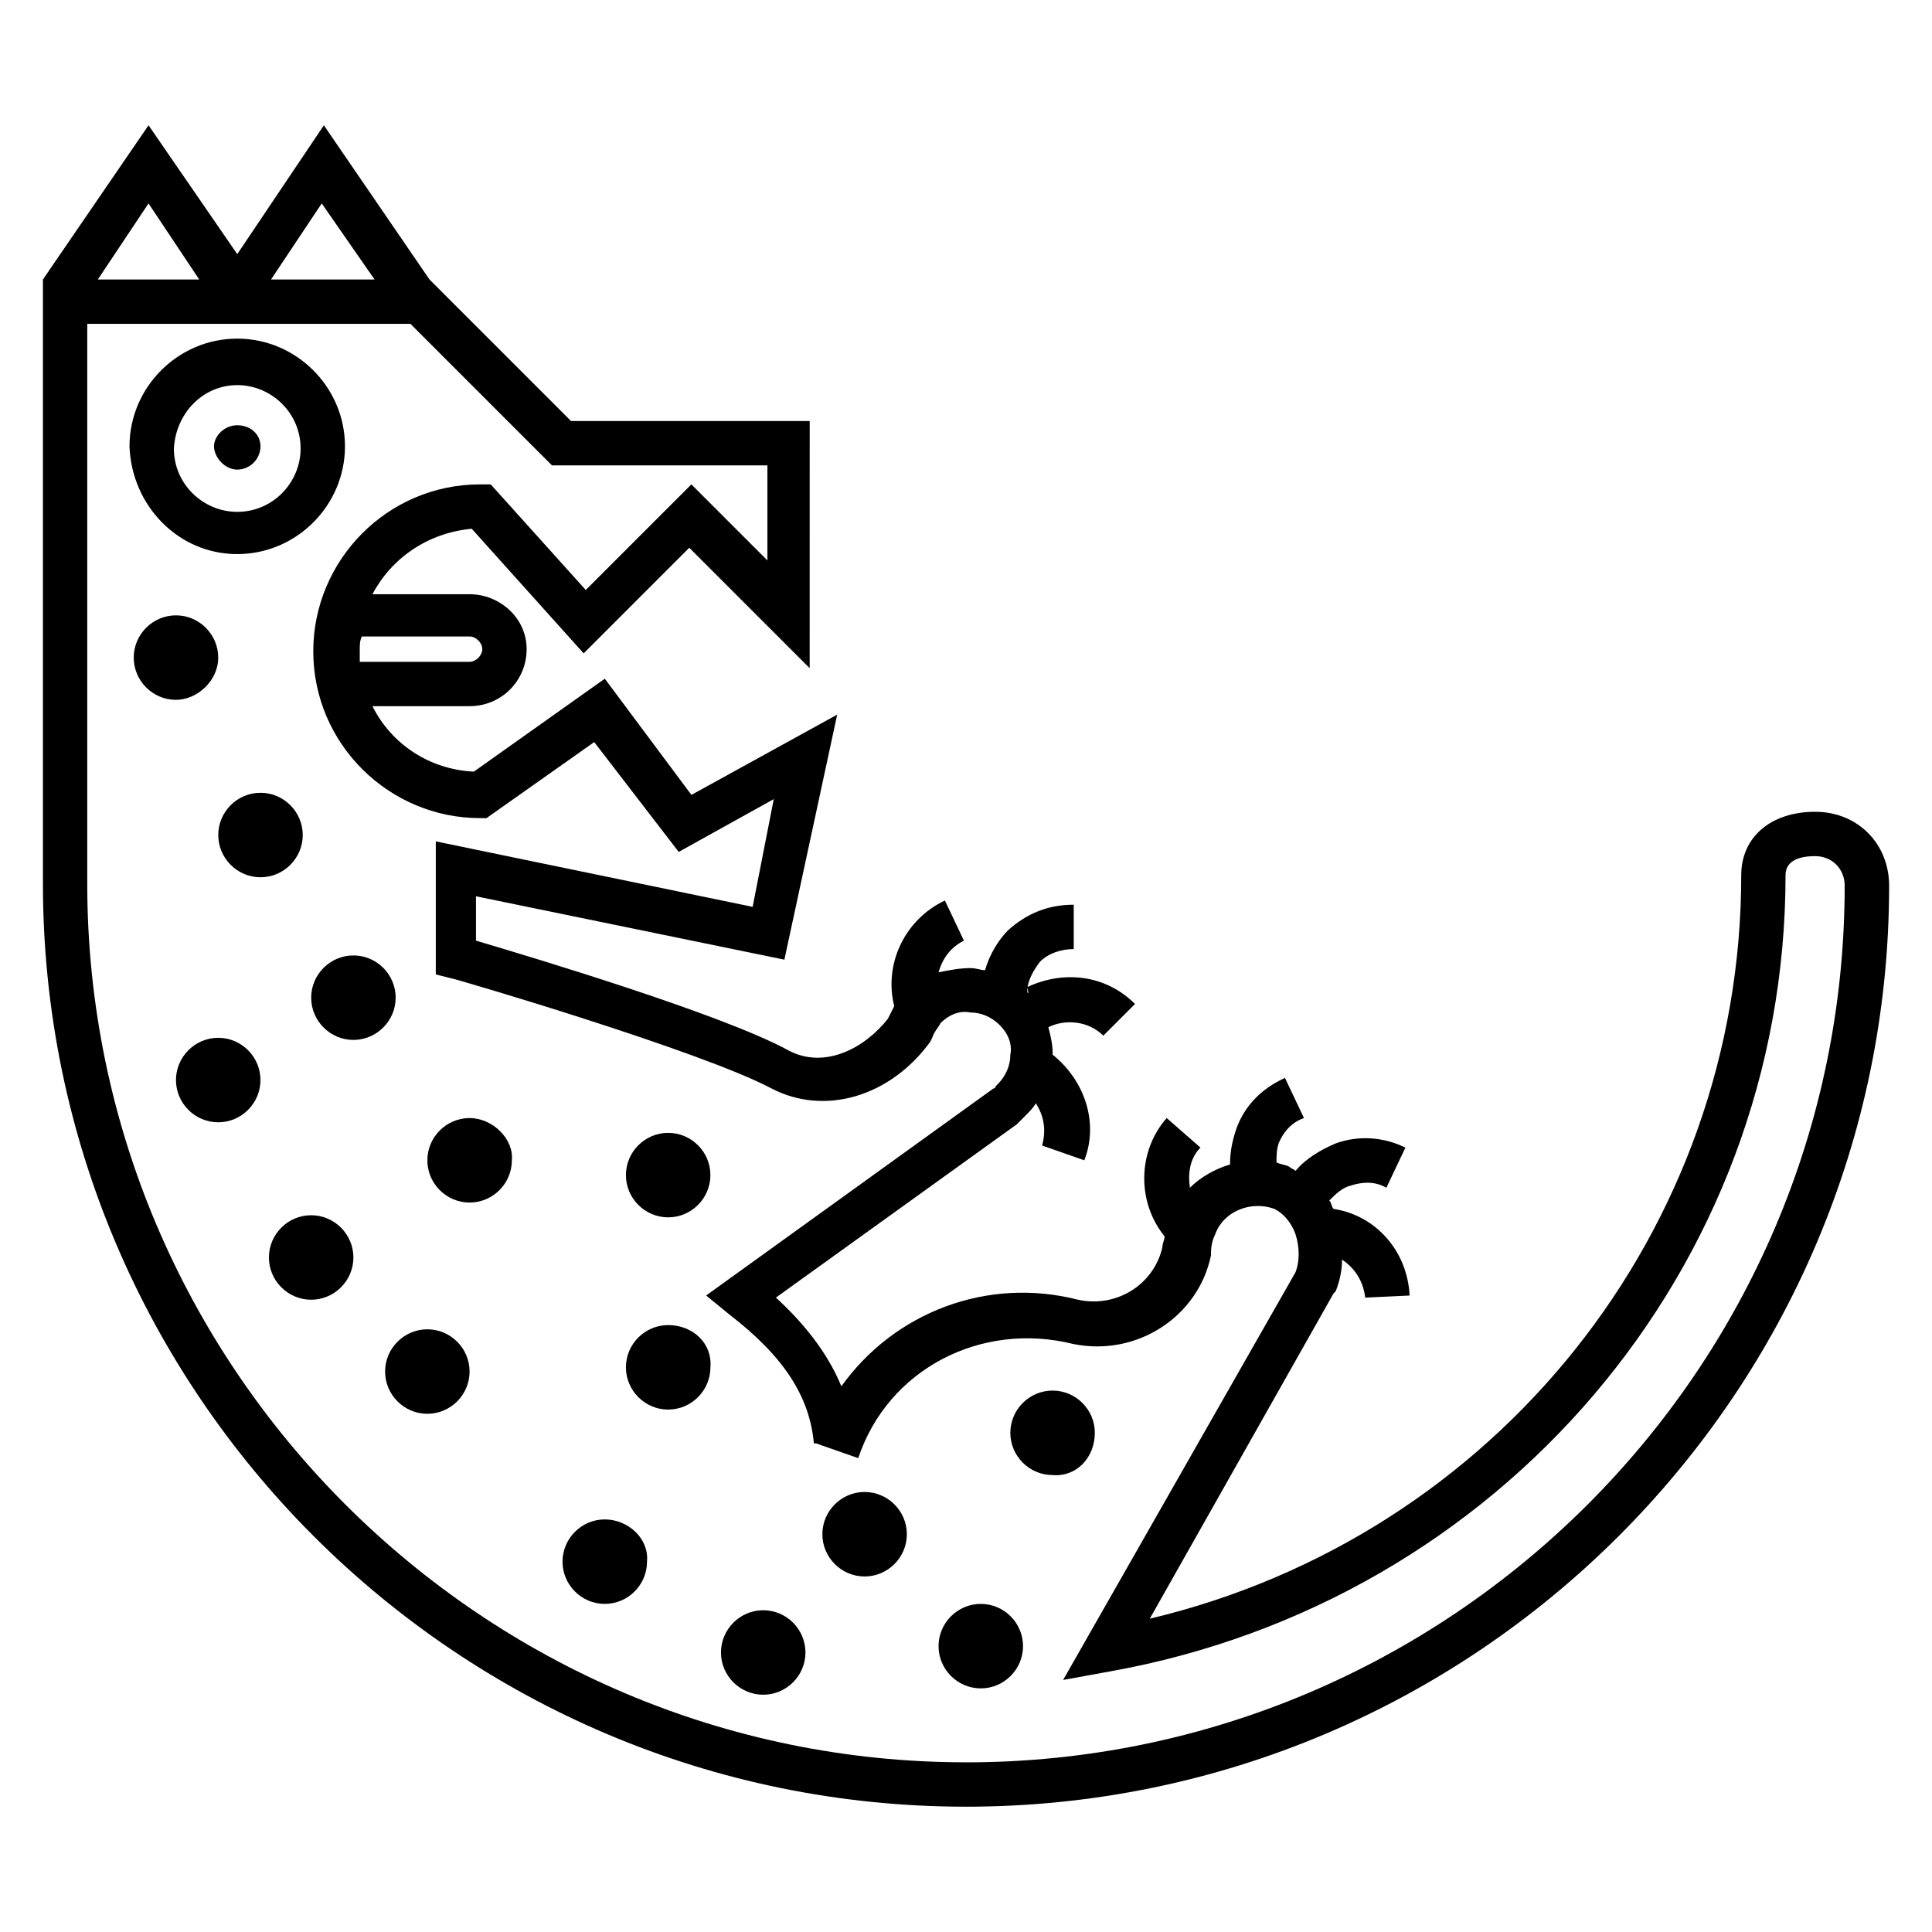 <?xml version="1.0" encoding="UTF-8"?>
<!-- Uploaded to: ICON Repo, www.iconrepo.com, Generator: ICON Repo Mixer Tools -->
<svg fill="#000000" width="800px" height="800px" version="1.1" viewBox="144 144 512 512" xmlns="http://www.w3.org/2000/svg">
 <g>
  <path d="m206.87 268.45c3.359 0 6.156-2.801 6.156-6.156 0-3.359-2.801-5.598-6.156-5.598-3.359 0-6.156 2.801-6.156 5.598s2.797 6.156 6.156 6.156z"/>
  <path d="m201.83 419.03c-6.156 0-11.195 5.039-11.195 11.195s5.039 11.195 11.195 11.195 11.195-5.039 11.195-11.195-5.035-11.195-11.195-11.195z"/>
  <path d="m268.45 440.3c-6.156 0-11.195 5.039-11.195 11.195s5.039 11.195 11.195 11.195 11.195-5.039 11.195-11.195c0.559-5.598-5.039-11.195-11.195-11.195z"/>
  <path d="m257.25 496.28c-6.156 0-11.195 5.039-11.195 11.195s5.039 11.195 11.195 11.195 11.195-5.039 11.195-11.195-5.039-11.195-11.195-11.195z"/>
  <path d="m226.46 466.05c-6.156 0-11.195 5.039-11.195 11.195s5.039 11.195 11.195 11.195 11.195-5.039 11.195-11.195c0-6.16-5.039-11.195-11.195-11.195z"/>
  <path d="m201.83 318.27c0-6.156-5.039-11.195-11.195-11.195s-11.195 5.039-11.195 11.195 5.039 11.195 11.195 11.195c5.598 0 11.195-5.039 11.195-11.195z"/>
  <path d="m224.23 365.29c0-6.156-5.039-11.195-11.195-11.195s-11.195 5.039-11.195 11.195 5.039 11.195 11.195 11.195 11.195-5.039 11.195-11.195z"/>
  <path d="m237.66 397.2c-6.156 0-11.195 5.039-11.195 11.195s5.039 11.195 11.195 11.195 11.195-5.039 11.195-11.195-5.039-11.195-11.195-11.195z"/>
  <path d="m321.07 466.61c6.156 0 11.195-5.039 11.195-11.195s-5.039-11.195-11.195-11.195-11.195 5.039-11.195 11.195 5.039 11.195 11.195 11.195z"/>
  <path d="m403.92 569.05c-6.156 0-11.195 5.039-11.195 11.195s5.039 11.195 11.195 11.195 11.195-5.039 11.195-11.195-5.039-11.195-11.195-11.195z"/>
  <path d="m304.27 546.66c-6.156 0-11.195 5.039-11.195 11.195s5.039 11.195 11.195 11.195 11.195-5.039 11.195-11.195c0.562-6.16-5.035-11.195-11.195-11.195z"/>
  <path d="m321.07 495.16c-6.156 0-11.195 5.039-11.195 11.195s5.039 11.195 11.195 11.195 11.195-5.039 11.195-11.195c0.562-6.16-4.477-11.195-11.195-11.195z"/>
  <path d="m346.26 570.73c-6.156 0-11.195 5.039-11.195 11.195s5.039 11.195 11.195 11.195 11.195-5.039 11.195-11.195-5.035-11.195-11.195-11.195z"/>
  <path d="m373.13 539.39c-6.156 0-11.195 5.039-11.195 11.195s5.039 11.195 11.195 11.195 11.195-5.039 11.195-11.195-5.039-11.195-11.195-11.195z"/>
  <path d="m434.14 523.71c0-6.156-5.039-11.195-11.195-11.195s-11.195 5.039-11.195 11.195 5.039 11.195 11.195 11.195c6.16 0.562 11.195-4.477 11.195-11.195z"/>
  <path d="m206.87 290.84c15.676 0 28.551-12.875 28.551-28.551 0-15.676-12.875-28.551-28.551-28.551-15.676 0-28.551 12.875-28.551 28.551 0.562 15.676 12.879 28.551 28.551 28.551zm0-44.781c8.957 0 16.793 7.277 16.793 16.793 0 8.957-7.277 16.793-16.793 16.793-8.957 0-16.793-7.277-16.793-16.793 0.559-9.52 7.836-16.793 16.793-16.793z"/>
  <path d="m625.04 359.13c-11.754 0-19.594 6.719-19.594 16.793 0 94.043-64.934 175.21-156.74 197.05l48.703-86.207 0.559-0.559c1.121-2.801 1.68-5.598 1.68-8.398 3.359 2.238 5.598 5.598 6.156 10.078l11.754-0.559c-0.559-11.754-8.957-21.273-20.152-22.953-0.559-0.559-0.559-1.68-1.121-2.238 1.68-1.68 3.359-3.359 5.598-3.918 3.359-1.121 6.719-1.121 9.516 0.559l5.039-10.637c-5.598-2.801-12.316-3.359-18.473-1.121-3.918 1.68-7.836 3.918-10.637 7.277-0.559-0.559-1.121-0.559-1.68-1.121-1.121-0.559-2.238-0.559-3.359-1.121 0-1.68 0-3.359 0.559-5.039 1.121-2.801 3.359-5.598 6.719-6.719l-5.039-10.637c-6.156 2.801-10.637 7.277-12.875 13.434-1.121 3.359-1.68 6.156-1.68 9.516-3.918 1.121-7.836 3.359-10.637 6.156-0.559-3.918 0-7.836 2.801-10.637l-8.957-7.836c-7.836 8.957-7.836 22.391-0.559 31.348 0 1.121-0.559 1.68-0.559 2.801-2.238 10.078-12.316 16.234-22.391 13.996-24.07-6.156-48.703 3.359-62.695 22.953-3.918-9.516-10.637-17.352-17.352-23.512l63.816-45.902c0.559-0.559 1.121-1.121 2.238-2.238 1.121-1.121 2.238-2.238 2.801-3.359 2.238 3.359 2.801 7.277 1.68 11.195l11.195 3.918c3.918-10.078 0-21.273-8.398-27.988v-0.559c0-2.238-0.559-4.477-1.121-6.719 4.477-2.238 10.637-1.68 14.555 2.238l8.398-8.398c-7.836-7.836-19.031-8.957-28.551-4.477 0.559 2.238 0 1.68 0 1.121 0-2.801 1.68-5.598 3.359-7.836 2.238-2.238 5.598-3.359 8.957-3.359v-11.754c-6.719 0-12.316 2.238-17.352 6.719-2.801 2.801-5.039 6.719-6.156 10.637-1.121 0-2.238-0.559-3.918-0.559-2.801 0-5.598 0.559-8.398 1.121 1.121-3.918 3.359-6.719 6.719-8.398l-5.039-10.637c-10.637 5.039-16.234 16.793-13.434 27.988-0.559 1.121-1.121 2.238-1.68 3.359-6.156 7.836-16.793 13.434-26.309 8.398-17.352-9.516-67.734-24.629-82.848-29.109v-11.754l81.73 16.793 13.996-64.934-38.633 21.27-22.953-30.789-34.707 24.629c-11.754-0.559-21.832-7.277-26.871-17.352h25.75c8.398 0 15.113-6.719 15.113-15.113 0-8.398-7.277-14.555-15.113-14.555h-25.75c5.039-9.516 14.555-16.234 26.309-17.352l29.668 33.027 27.988-27.988 31.906 31.906 0.008-65.496h-63.258l-37.504-37.504-27.988-40.863-22.953 34.148-23.512-34.152-27.988 40.863v160.1c0 134.91 109.72 244.63 244.63 244.63s244.63-109.72 244.63-244.07c-0.004-11.195-8.398-19.594-19.594-19.594zm-356.59-46.461c1.68 0 3.359 1.68 3.359 3.359s-1.68 3.359-3.359 3.359h-29.109v-3.359c0-1.121 0-2.238 0.559-3.359zm-25.191-94.605h-27.43l13.434-20.152zm-59.898-20.152 13.434 20.152h-26.867zm216.64 413.12c-128.19 0-232.88-104.68-232.88-232.87v-148.34h85.648l37.504 37.504h57.098v25.191l-20.148-20.152-27.988 27.988-25.191-27.988h-2.801c-24.629 0-44.223 20.152-44.223 44.223 0 24.629 20.152 44.223 44.223 44.223h1.68l28.551-20.152 22.391 29.109 25.191-13.996-5.598 28.551-83.969-17.352v35.266l4.477 1.121c0.559 0 65.496 19.031 84.527 29.109 13.996 7.277 31.348 2.238 41.984-12.316l0.559-1.121c0.559-1.68 1.68-2.801 2.238-3.918 2.238-2.238 5.039-3.359 7.836-2.801 2.801 0 5.598 1.121 7.836 3.359s3.359 5.039 2.801 7.836c0 2.801-1.121 5.598-3.359 7.836l-0.559 0.559s0 0.559-0.559 0.559l-76.133 54.859 6.156 5.039c14.555 11.195 21.273 21.832 22.391 34.148h0.559l11.195 3.918c7.836-23.512 32.469-36.387 57.098-30.23 16.793 3.359 33.027-7.277 36.387-23.512v-0.559c0-2.238 0.559-3.918 1.121-5.039 2.238-6.156 9.516-8.957 15.676-6.719 3.359 1.68 5.039 5.039 5.598 6.719 1.121 3.359 1.121 7.277 0 10.078l-61.578 108.04 12.316-2.238c103.56-18.473 179.13-106.92 179.13-211.04 0-3.359 2.801-5.039 7.836-5.039 4.477 0 7.836 3.359 7.836 7.836 0.008 128.2-104.67 232.32-232.86 232.32z"/>
 </g>
</svg>